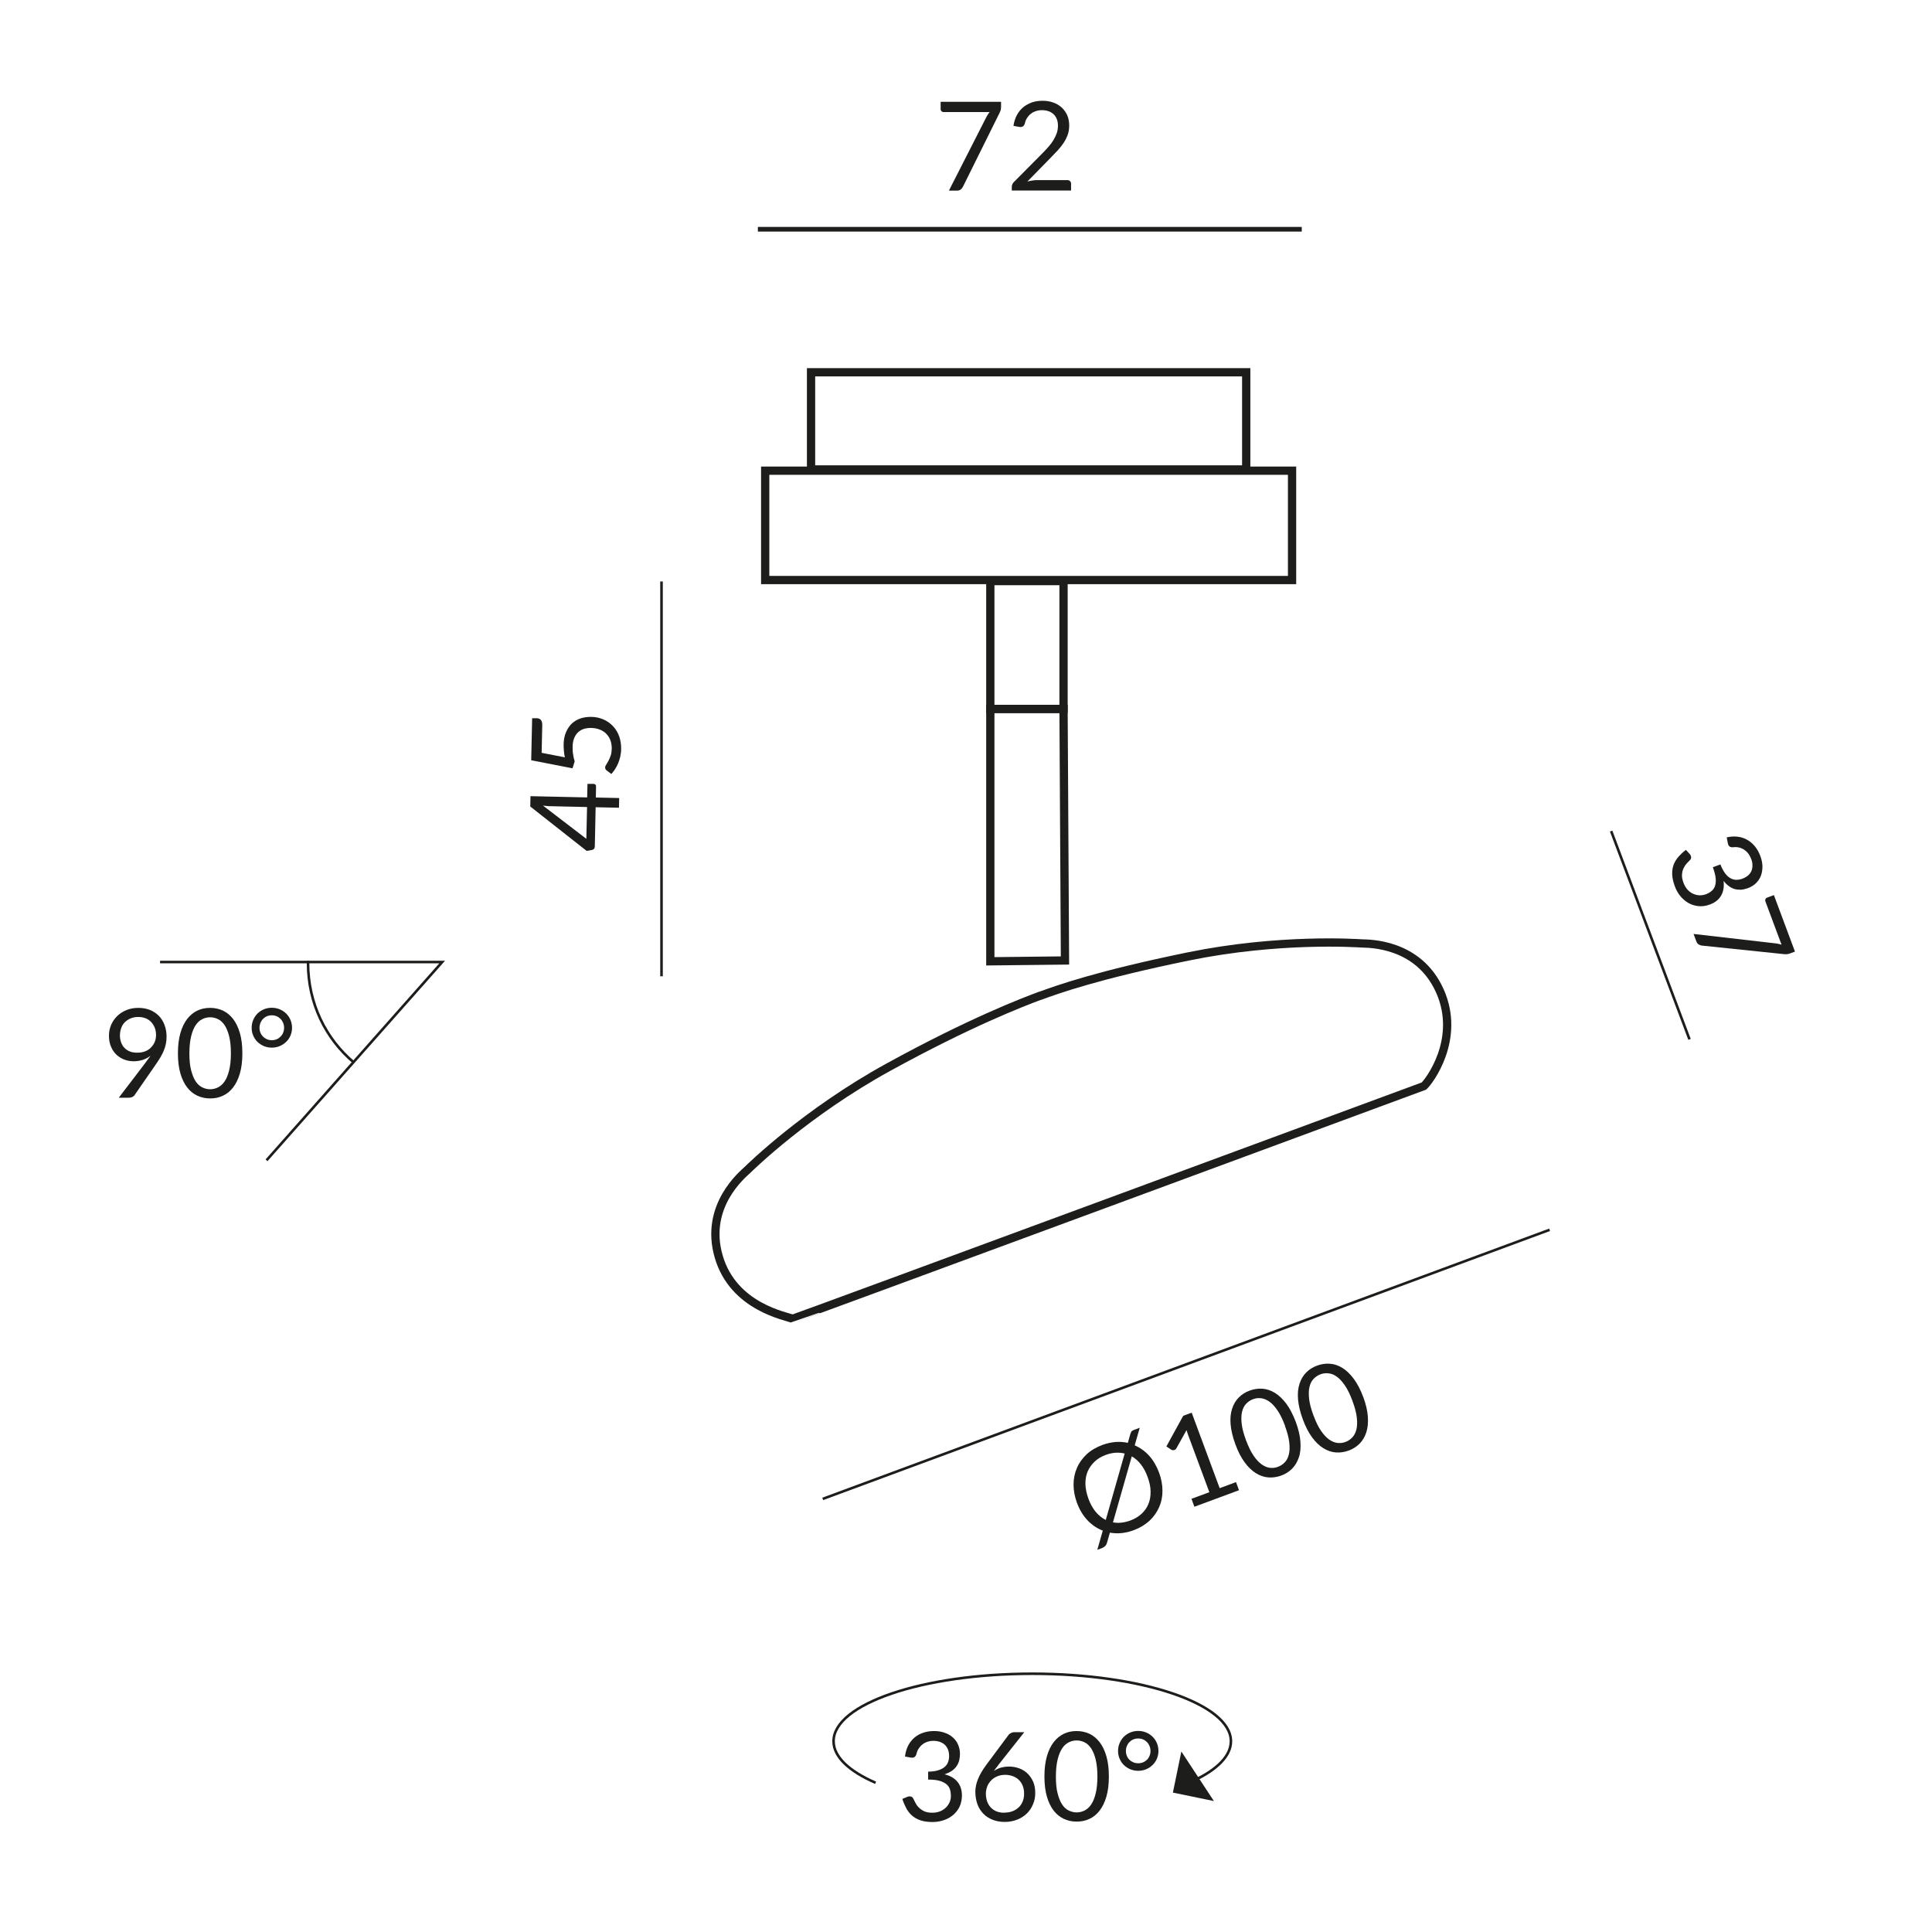 <?xml version="1.0" encoding="UTF-8"?><svg xmlns="http://www.w3.org/2000/svg" viewBox="0 0 187.09 187.09"><defs><style>.cls-1,.cls-2,.cls-3,.cls-4,.cls-5{fill:none;stroke:#1d1d1b;}.cls-1,.cls-2,.cls-4,.cls-5{stroke-miterlimit:2.61;}.cls-1,.cls-3{stroke-width:.8px;}.cls-2{fill-rule:evenodd;}.cls-2,.cls-5{stroke-width:.25px;}.cls-3{stroke-miterlimit:10;}.cls-4{stroke-width:.45px;}.cls-6{fill:#1d1d1b;}</style></defs><g id="Leuchte"><path class="cls-1" d="m100.65,96.46c1.8-.66,5.6-2.03,14.42-3.84,8.82-1.8,16.29-1.29,16.83-1.26s5.43-.1,7.53,4.59-1.08,8.82-1.54,9.22c0,0-61.08,22.57-61.14,22.54-.55-.26-5.71-1.09-7.15-6.02s2.37-8,2.76-8.38,5.75-5.61,13.64-9.95c7.89-4.34,13.01-6.3,14.81-6.97"/></g><g id="Maße"><line class="cls-4" x1="73.39" y1="22.2" x2="126.06" y2="22.2"/><path class="cls-6" d="m96.94,9.86v.48c0,.14-.02.25-.04.34-.03.09-.06.16-.09.22l-3.56,7.18c-.05.1-.12.19-.22.27-.09.07-.21.11-.37.11h-.77l3.61-7.09c.05-.1.11-.19.16-.28s.12-.16.18-.24h-4.49c-.07,0-.13-.03-.18-.08-.05-.05-.08-.11-.08-.18v-.73h5.84Z"/><path class="cls-6" d="m103.34,17.44c.12,0,.21.03.28.1.07.07.1.16.1.26v.65h-5.74v-.37c0-.08.02-.15.05-.23.03-.08.08-.15.15-.22l2.75-2.77c.23-.23.44-.46.62-.67.19-.21.35-.43.48-.65.13-.22.23-.44.31-.66.07-.22.11-.46.11-.71s-.04-.47-.12-.66-.19-.35-.33-.47-.3-.22-.49-.28c-.19-.06-.39-.09-.61-.09s-.42.03-.61.1c-.18.06-.35.15-.49.27-.14.11-.26.25-.36.41-.1.16-.16.33-.2.52-.05.14-.11.23-.2.28s-.2.06-.34.04l-.56-.1c.06-.39.17-.74.33-1.04.16-.3.37-.56.61-.76.25-.2.53-.36.84-.47.32-.11.66-.16,1.03-.16s.7.05,1.02.16c.32.11.59.27.82.47.23.21.41.46.55.75.13.3.2.63.2,1.01,0,.32-.05.62-.14.89-.1.27-.23.54-.39.78s-.35.49-.57.73-.44.47-.68.71l-2.27,2.32c.16-.04.32-.08.49-.1.16-.03.32-.04.47-.04h2.88Z"/><line class="cls-5" x1="79.67" y1="145.15" x2="150.06" y2="119.09"/><path class="cls-6" d="m109.89,139.97c.52.22.99.56,1.39,1s.72.99.96,1.63c.22.6.33,1.19.33,1.77,0,.58-.11,1.11-.33,1.6s-.53.93-.94,1.31c-.42.38-.92.68-1.51.9-.4.15-.79.24-1.18.28-.39.04-.76.02-1.13-.04l-.28.97c-.04.14-.1.26-.2.34-.09.09-.2.15-.3.19l-.44.16.53-1.86c-.56-.21-1.05-.55-1.48-1-.43-.45-.77-1.02-1.02-1.69-.22-.6-.33-1.19-.33-1.77,0-.58.11-1.11.33-1.61.21-.5.53-.93.94-1.32.41-.38.92-.68,1.51-.9.43-.16.86-.25,1.27-.29.42-.03.82,0,1.21.08l.22-.79c.04-.13.08-.23.12-.29.04-.07.12-.12.25-.17l.56-.21-.48,1.68Zm-.97.79c-.28-.07-.58-.1-.89-.08-.31.02-.62.09-.95.21-.43.16-.8.38-1.09.66s-.52.6-.67.96-.22.77-.21,1.21c.01.44.11.91.29,1.41.19.51.42.93.71,1.28.29.34.61.6.97.78l1.83-6.43Zm-1.16,6.66c.53.1,1.09.04,1.68-.17.44-.16.8-.38,1.1-.65.3-.28.52-.59.67-.96.15-.36.22-.77.21-1.21,0-.44-.11-.91-.29-1.41-.17-.47-.39-.88-.65-1.21s-.55-.59-.88-.78l-1.82,6.38Z"/><path class="cls-6" d="m119.7,143.54l.28.77-4.32,1.6-.28-.77,1.73-.64-2.04-5.5c-.06-.17-.12-.33-.17-.51l-.98,1.76c-.03.06-.07.1-.12.13s-.09.04-.13.05-.09,0-.13,0-.08-.02-.11-.04l-.48-.32,1.63-2.97.82-.3,2.71,7.31,1.59-.59Z"/><path class="cls-6" d="m125.48,137.69c.26.71.41,1.34.45,1.92.04.57,0,1.08-.15,1.51-.14.43-.36.8-.65,1.1-.3.3-.65.52-1.06.67-.41.15-.83.21-1.24.18-.42-.03-.82-.17-1.21-.41-.39-.24-.75-.59-1.09-1.05-.34-.46-.64-1.04-.9-1.75s-.41-1.34-.46-1.92,0-1.08.14-1.51c.14-.44.35-.8.65-1.1.29-.3.65-.52,1.06-.67.41-.15.82-.21,1.24-.18.42.03.82.17,1.21.41.39.24.75.59,1.1,1.05.34.46.64,1.05.91,1.75Zm-1.04.38c-.23-.62-.47-1.11-.73-1.49-.26-.38-.52-.67-.79-.85-.27-.19-.54-.3-.81-.33-.27-.03-.53,0-.78.1-.25.09-.46.24-.65.43-.19.2-.32.45-.4.77-.08.32-.09.71-.04,1.16s.19.99.42,1.61c.23.61.47,1.11.73,1.49.26.38.52.66.79.85.27.19.54.3.8.33.27.03.53,0,.78-.1.25-.09.47-.24.65-.43.19-.19.32-.45.4-.77.08-.32.09-.71.04-1.16-.05-.45-.19-.99-.42-1.6Z"/><path class="cls-6" d="m132.01,135.27c.26.71.41,1.34.45,1.92.04.57-.01,1.08-.15,1.51-.14.43-.35.8-.65,1.1s-.65.52-1.06.67c-.41.15-.83.21-1.24.18-.42-.03-.82-.17-1.21-.41-.39-.24-.75-.59-1.09-1.05s-.64-1.04-.9-1.75-.41-1.34-.46-1.92,0-1.08.14-1.51c.14-.44.35-.8.65-1.1.29-.3.65-.52,1.06-.67.41-.15.82-.21,1.24-.18.42.03.82.17,1.21.41.39.24.75.59,1.1,1.06.34.46.65,1.04.91,1.75Zm-1.04.39c-.23-.62-.47-1.11-.73-1.49-.26-.38-.52-.67-.79-.86-.27-.19-.54-.3-.81-.32-.27-.03-.53,0-.78.1-.25.09-.46.24-.65.43-.19.2-.32.45-.4.77-.08.32-.09.71-.04,1.16.05.46.19.99.42,1.61.23.62.47,1.11.73,1.49.26.38.52.66.79.85.27.19.54.3.81.33.27.03.53,0,.78-.1.25-.09.47-.24.65-.43.19-.2.32-.45.4-.77s.09-.71.04-1.16c-.05-.45-.19-.99-.42-1.6Z"/><line class="cls-5" x1="163.61" y1="100.65" x2="156.02" y2="80.48"/><path class="cls-6" d="m167.21,81.09c.39-.09.75-.11,1.09-.06.34.04.65.15.92.31.28.16.52.37.73.63.21.26.38.56.51.91.13.34.2.67.21,1,0,.33-.04.62-.14.9s-.26.52-.47.73c-.21.21-.47.37-.78.49-.26.09-.5.15-.72.16-.22,0-.43-.02-.63-.08-.2-.07-.38-.17-.55-.3-.17-.13-.33-.29-.47-.48.06.58-.02,1.06-.25,1.44-.23.39-.59.67-1.08.85-.37.14-.73.19-1.08.16-.35-.03-.67-.13-.97-.29-.3-.17-.56-.39-.8-.67-.23-.28-.42-.61-.55-.98-.16-.43-.24-.81-.25-1.16s.04-.65.15-.94c.11-.28.27-.53.47-.76.21-.23.44-.45.71-.65l.34.37c.09.09.14.2.16.31s-.02.22-.1.3c-.09.09-.19.2-.31.32-.12.13-.22.28-.31.46-.09.18-.14.38-.16.62-.02.23.03.5.14.8.11.28.24.51.41.69.17.18.36.31.55.39.2.09.4.13.61.14.21,0,.4-.03.57-.09.22-.08.41-.18.56-.31.16-.12.28-.29.35-.49.07-.2.1-.45.07-.75-.02-.3-.12-.65-.27-1.08l.73-.27c.13.34.28.62.44.84.16.22.33.38.51.48.18.11.37.16.57.17.2,0,.4-.03.61-.11.23-.09.42-.2.57-.33.15-.14.25-.29.32-.46.06-.17.09-.35.08-.55,0-.19-.05-.39-.13-.6-.08-.2-.18-.38-.3-.53-.12-.15-.27-.27-.42-.37-.16-.09-.32-.16-.5-.19-.18-.04-.37-.04-.55-.01-.15,0-.26-.03-.33-.09-.07-.06-.12-.16-.15-.3l-.11-.56Z"/><path class="cls-6" d="m173.82,92.15l-.45.17c-.13.05-.24.07-.33.08-.09,0-.17,0-.24,0l-7.97-.83c-.12-.01-.22-.05-.33-.11-.1-.06-.18-.16-.23-.3l-.27-.72,7.91.91c.11.01.22.03.32.05.1.02.19.05.29.08l-1.57-4.21c-.02-.06-.02-.13.01-.2.03-.07.08-.11.14-.14l.68-.25,2.04,5.47Z"/><polygon class="cls-6" points="113.58 173.59 114.4 169.61 117.55 174.41 113.58 173.59"/><path class="cls-5" d="m84.79,172.64c-2.55-1.11-4.07-2.51-4.07-4.02,0-3.61,8.61-6.54,19.24-6.54s19.24,2.93,19.24,6.54c0,1.4-1.3,2.71-3.52,3.77"/><path class="cls-6" d="m87.64,170.05c.06-.39.16-.74.32-1.04.16-.3.36-.55.61-.76s.53-.36.85-.46c.32-.11.66-.16,1.03-.16s.7.05,1.01.16c.31.1.57.25.79.44.22.19.4.42.52.7.12.27.19.57.19.91,0,.27-.04.51-.1.73-.07.21-.17.4-.3.56-.13.16-.29.3-.47.41-.18.11-.39.2-.62.28.56.14.98.39,1.26.74.28.35.42.79.42,1.31,0,.4-.08.75-.22,1.07-.15.32-.36.58-.62.81-.26.22-.56.39-.91.51s-.72.18-1.11.18c-.46,0-.85-.06-1.17-.17s-.6-.27-.82-.47c-.22-.2-.41-.44-.55-.71-.14-.27-.27-.57-.37-.89l.46-.19c.12-.05.24-.07.35-.04.11.02.2.09.25.2.05.11.12.25.2.4.08.16.18.31.32.45.14.14.31.27.52.37.21.1.48.15.8.15.3,0,.56-.05.79-.15.23-.1.41-.23.56-.38.15-.16.26-.33.34-.52.08-.19.11-.38.11-.57,0-.23-.03-.44-.09-.64-.06-.19-.17-.36-.34-.5s-.39-.25-.67-.33-.65-.12-1.1-.12v-.77c.37,0,.68-.04.94-.12s.47-.18.63-.31.28-.29.35-.47c.07-.18.11-.39.11-.61,0-.25-.04-.46-.12-.65-.08-.18-.18-.34-.32-.46-.14-.12-.3-.21-.48-.27-.19-.06-.39-.09-.6-.09s-.42.03-.6.1c-.19.06-.35.15-.49.27-.14.11-.26.25-.36.41-.1.16-.16.33-.2.52-.05.14-.12.23-.2.28s-.19.06-.34.04l-.56-.1Z"/><path class="cls-6" d="m96.66,170.95c-.08.1-.15.19-.22.28-.07.09-.14.18-.2.27.2-.14.43-.25.67-.32s.51-.11.8-.11c.35,0,.68.06.98.17.31.11.58.28.81.5.23.22.41.49.55.8.14.32.2.68.2,1.09s-.07.76-.22,1.1c-.14.34-.34.64-.6.89s-.57.45-.93.59c-.36.14-.76.22-1.2.22s-.82-.07-1.18-.21c-.35-.14-.65-.33-.9-.59s-.44-.56-.57-.92c-.13-.36-.2-.77-.2-1.21,0-.38.08-.78.25-1.2.17-.43.43-.88.79-1.37l2.18-2.93c.06-.07.13-.13.23-.18.1-.05.21-.08.34-.08h.95l-2.55,3.22Zm.62,4.58c.29,0,.55-.05.78-.14.23-.09.43-.22.6-.38s.29-.36.38-.58c.09-.22.13-.47.13-.73,0-.28-.04-.53-.13-.76-.09-.23-.21-.42-.38-.58-.16-.16-.36-.28-.58-.36-.22-.08-.47-.13-.74-.13-.29,0-.55.05-.78.15-.23.1-.43.23-.59.4s-.29.36-.37.58-.13.44-.13.68c0,.28.04.53.12.76.08.23.2.42.35.59.15.16.34.29.56.38.22.09.47.13.76.13Z"/><path class="cls-6" d="m107.38,172.03c0,.75-.08,1.4-.24,1.95-.16.55-.38,1-.66,1.36-.28.36-.61.63-.99.8-.38.18-.79.26-1.23.26s-.85-.09-1.23-.26c-.38-.18-.71-.44-.99-.8-.28-.36-.5-.81-.66-1.36-.16-.55-.24-1.2-.24-1.95s.08-1.4.24-1.96c.16-.55.38-1.01.66-1.37s.61-.63.99-.81c.38-.18.79-.26,1.23-.26s.85.09,1.23.26c.38.18.71.45.99.81.28.36.5.82.66,1.37.16.55.24,1.2.24,1.96Zm-1.11,0c0-.66-.06-1.21-.17-1.65-.11-.45-.26-.8-.44-1.08-.19-.27-.4-.47-.64-.58-.24-.12-.5-.18-.76-.18s-.52.06-.76.18-.46.31-.64.58c-.18.27-.33.63-.44,1.08s-.17,1-.17,1.65.05,1.21.17,1.65c.11.44.26.8.44,1.07.18.27.4.47.64.58s.5.18.76.18.52-.06.76-.18c.24-.12.46-.31.64-.58.19-.27.33-.63.44-1.07.11-.44.17-.99.17-1.65Z"/><path class="cls-6" d="m108.27,169.56c0-.27.05-.52.15-.76.1-.24.24-.44.41-.62.18-.17.38-.31.62-.41.24-.1.49-.15.77-.15s.53.05.77.15c.24.1.45.24.62.41.18.17.32.38.42.62.1.24.15.49.15.76s-.05.51-.15.75c-.1.23-.24.44-.42.61s-.38.31-.62.41c-.24.1-.5.15-.77.15s-.53-.05-.77-.15c-.24-.1-.44-.24-.62-.41-.18-.17-.31-.38-.41-.61-.1-.23-.15-.48-.15-.75Zm.76,0c0,.17.03.33.09.47.06.15.14.27.25.38.11.11.24.19.38.25.15.06.3.09.47.09s.32-.03.47-.09c.15-.06.27-.15.38-.25s.19-.24.25-.38c.06-.15.09-.3.09-.47s-.03-.33-.09-.47c-.06-.15-.14-.28-.25-.39s-.24-.2-.38-.26c-.15-.06-.3-.09-.47-.09s-.33.03-.47.09c-.15.06-.27.15-.38.26-.11.11-.19.24-.25.39-.06.15-.09.31-.09.47Z"/><polyline class="cls-2" points="25.81 112.36 42.82 93.16 15.5 93.16"/><path class="cls-6" d="m14.11,102.87c.09-.12.17-.23.25-.33.08-.1.15-.21.22-.31-.22.18-.47.31-.74.4-.28.09-.57.14-.88.14-.32,0-.63-.05-.92-.16s-.54-.27-.77-.48c-.22-.21-.39-.47-.52-.77s-.2-.66-.2-1.05.07-.73.21-1.06c.14-.33.34-.61.59-.86.25-.24.55-.44.9-.58s.73-.21,1.15-.21.79.07,1.12.2c.34.14.62.33.86.57s.42.54.55.88.2.72.2,1.13c0,.25-.02.48-.07.71s-.11.44-.2.65c-.09.21-.19.43-.32.64s-.26.42-.42.65l-2.09,3.02c-.05.08-.13.14-.22.18-.1.05-.21.07-.33.07h-.98l2.62-3.43Zm-2.5-2.65c0,.27.04.51.12.73.08.21.19.4.34.54.15.15.32.26.53.34.21.08.45.11.71.11.29,0,.54-.05.77-.14.22-.09.41-.22.56-.38.15-.16.27-.34.35-.54.08-.2.12-.42.12-.64,0-.27-.04-.51-.13-.73-.09-.22-.21-.4-.36-.56-.15-.15-.33-.27-.54-.35s-.44-.12-.69-.12-.5.04-.72.13-.4.21-.56.36c-.16.15-.28.33-.36.55s-.13.44-.13.7Z"/><path class="cls-6" d="m23.47,102c0,.75-.08,1.4-.24,1.95-.16.55-.38,1-.66,1.36-.28.36-.61.63-.99.8-.38.18-.79.26-1.23.26s-.85-.09-1.23-.26c-.38-.18-.71-.44-.99-.8s-.5-.81-.66-1.36c-.16-.55-.24-1.2-.24-1.95s.08-1.4.24-1.96c.16-.55.38-1.01.66-1.37.28-.36.61-.63.99-.81.38-.18.79-.26,1.23-.26s.85.09,1.23.26c.38.18.71.45.99.81.28.36.5.82.66,1.37.16.55.24,1.2.24,1.96Zm-1.11,0c0-.66-.06-1.21-.17-1.65-.11-.45-.26-.8-.44-1.08-.19-.27-.4-.47-.64-.58-.24-.12-.5-.18-.76-.18s-.52.06-.76.18c-.24.12-.46.31-.64.58-.18.27-.33.63-.44,1.08-.11.45-.17,1-.17,1.65s.05,1.21.17,1.65.26.8.44,1.07c.18.27.4.47.64.58.24.12.5.18.76.18s.52-.06.76-.18c.24-.12.46-.31.64-.58.19-.27.33-.63.44-1.07.11-.44.17-.99.17-1.65Z"/><path class="cls-6" d="m24.37,99.53c0-.27.05-.52.15-.76.1-.24.24-.44.41-.62.18-.17.38-.31.62-.41.24-.1.49-.15.77-.15s.53.05.77.15c.24.1.45.24.62.41.18.17.32.38.42.62s.15.49.15.76-.05.51-.15.75-.24.44-.42.61c-.18.17-.38.31-.62.41s-.5.15-.77.15-.53-.05-.77-.15-.44-.24-.62-.41c-.18-.17-.31-.38-.41-.61-.1-.23-.15-.48-.15-.75Zm.76,0c0,.17.03.33.09.47.06.15.14.27.25.38.11.11.24.19.38.26.15.06.3.09.47.09s.32-.03.47-.09c.15-.06.27-.15.38-.26.11-.11.19-.23.25-.38.06-.15.09-.3.09-.47s-.03-.33-.09-.47c-.06-.15-.14-.28-.25-.39-.11-.11-.24-.2-.38-.26-.15-.06-.3-.09-.47-.09s-.33.03-.47.09c-.15.06-.27.15-.38.26-.11.11-.19.24-.25.39-.06.15-.09.31-.09.47Z"/><path class="cls-5" d="m29.83,93.05c0,.1,0,.11,0,.21,0,3.89,1.7,7.33,4.46,9.65"/><line class="cls-5" x1="64.06" y1="56.31" x2="64.06" y2="94.54"/><path class="cls-6" d="m56.89,75.91h.61c.06.01.12.04.16.07s.06.1.06.18l-.02,1.07,2.26.05-.02.94-2.26-.05-.08,3.81c0,.08-.03.15-.07.21-.05.06-.11.09-.17.11l-.55.1-5.46-4.3.02-1,5.49.12.03-1.3Zm-.05,2.24l-3.54-.08c-.1,0-.22,0-.34-.02-.12-.01-.25-.03-.38-.04l4.2,3.22.07-3.08Z"/><path class="cls-6" d="m54.7,73.35c-.09-.45-.12-.86-.12-1.24,0-.45.08-.84.22-1.18.14-.34.33-.62.56-.85.24-.22.51-.39.83-.5.32-.11.66-.16,1.04-.16.46,0,.87.1,1.23.26s.67.39.93.67c.26.28.45.61.58.99s.19.79.18,1.22c0,.25-.04.49-.09.73-.05.23-.13.45-.21.65-.09.2-.19.39-.3.56-.11.17-.23.32-.35.45l-.45-.34c-.1-.07-.15-.17-.15-.29,0-.08.03-.17.1-.27.06-.1.14-.22.21-.36.08-.14.15-.31.22-.5.07-.19.1-.42.11-.69,0-.3-.04-.57-.13-.81-.09-.24-.22-.45-.4-.63-.17-.18-.38-.31-.63-.41-.25-.1-.52-.15-.83-.16-.27,0-.51.03-.73.1-.22.07-.4.19-.56.34-.16.15-.28.35-.37.58-.09.23-.14.51-.14.82,0,.22,0,.44.04.68.03.23.08.47.16.72l-.21.67-4-.78.09-4.07h.47c.15.01.28.06.37.16s.14.26.14.49l-.06,2.7,2.25.44Z"/><rect class="cls-3" x="95.9" y="56.27" width="7.09" height="12.38"/><polygon class="cls-3" points="103.13 93.01 95.9 93.09 95.9 68.65 102.99 68.65 103.13 93.01"/></g><g id="Adapter_ALL-IN"><rect class="cls-1" x="74.1" y="45.58" width="51.02" height="10.59"/><rect class="cls-1" x="78.54" y="36.05" width="42.14" height="9.41"/></g></svg>
